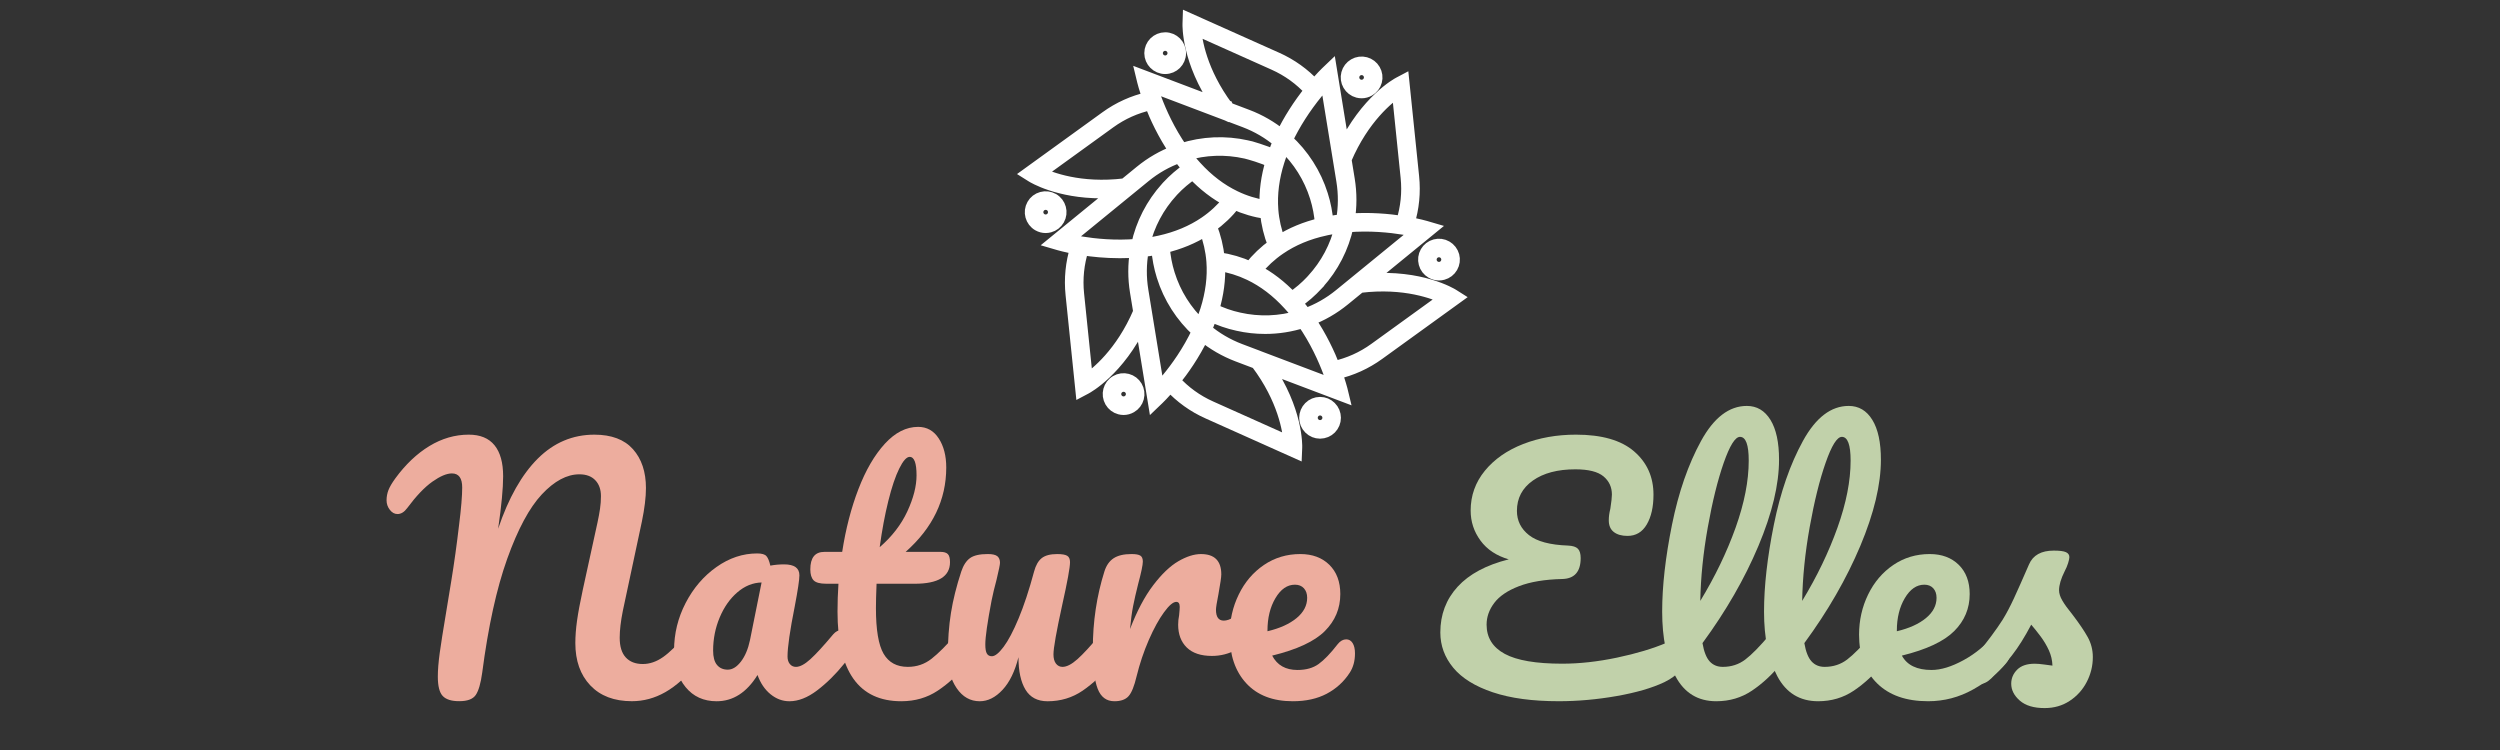 <?xml version="1.0" encoding="utf-8"?>
<!-- Generator: Adobe Illustrator 16.0.0, SVG Export Plug-In . SVG Version: 6.00 Build 0)  -->
<!DOCTYPE svg PUBLIC "-//W3C//DTD SVG 1.1//EN" "http://www.w3.org/Graphics/SVG/1.1/DTD/svg11.dtd">
<svg version="1.1" id="Calque_1" xmlns:x="http://ns.adobe.com/Extensibility/1.0/" xmlns:i="http://ns.adobe.com/AdobeIllustrator/10.0/" xmlns:graph="http://ns.adobe.com/Graphs/1.0/"
	 xmlns="http://www.w3.org/2000/svg" xmlns:xlink="http://www.w3.org/1999/xlink" x="0px" y="0px" width="200px" height="60px"
	 viewBox="0 0 200 60" enable-background="new 0 0 200 60" xml:space="preserve">
<rect x="0" y="0" width="200" height="60" fill="#333333" stroke="none"/>
<g>
	<path fill="#FFFFFF" stroke="#FFFFFF" stroke-miterlimit="10" d="M116.521,23.799l-0.302-0.191
		c-0.109-0.067-2.54-1.558-6.758-1.231l5.006-4.091l-0.44-0.129c-0.022-0.007-0.527-0.154-1.362-0.305
		c0.374-1.204,0.497-2.453,0.366-3.717l-0.787-7.646l-0.316,0.167c-0.113,0.059-2.62,1.415-4.447,5.233l-1.037-6.383l-0.334,0.319
		c-0.018,0.017-0.396,0.382-0.943,1.028c-0.856-0.928-1.879-1.661-3.037-2.178l-7.018-3.14l-0.012,0.358
		c-0.005,0.127-0.083,2.979,2.311,6.467L91.365,6.07l0.108,0.447c0.005,0.024,0.131,0.537,0.42,1.333
		c-1.236,0.278-2.38,0.795-3.408,1.54l-6.23,4.505l0.304,0.191c0.096,0.061,2.083,1.281,5.567,1.281
		c0.377,0,0.775-0.017,1.186-0.048l-5.005,4.089l0.442,0.129c0.023,0.007,0.53,0.154,1.362,0.305
		c-0.374,1.206-0.498,2.457-0.367,3.721l0.787,7.646l0.318-0.168c0.112-0.059,2.618-1.417,4.445-5.234l1.04,6.381l0.333-0.319
		c0.018-0.016,0.399-0.383,0.943-1.03c0.86,0.93,1.88,1.664,3.039,2.18l7.013,3.141l0.015-0.358
		c0.006-0.127,0.081-2.978-2.315-6.468l6.052,2.291l-0.108-0.446c-0.008-0.024-0.134-0.536-0.419-1.331
		c1.228-0.278,2.37-0.796,3.402-1.543L116.521,23.799z M110.2,21.146l-2.991,2.443c-0.838,0.687-1.772,1.214-2.773,1.574
		c-0.202-0.277-0.412-0.542-0.622-0.791c-0.045-0.052-0.091-0.106-0.142-0.164c0.624-0.426,1.194-0.92,1.697-1.471l0.067-0.07
		v-0.006c1.174-1.294,1.982-2.872,2.351-4.576c1.787-0.154,3.436,0.02,4.521,0.198c0.467,0.077,0.851,0.159,1.123,0.223
		L110.2,21.146z M96.059,26.038c-1.194-1.12-2.079-2.53-2.568-4.101c-0.221-0.703-0.357-1.432-0.408-2.169
		c1.249-0.297,2.375-0.762,3.355-1.388c0.314,0.818,0.508,1.668,0.573,2.529c0.096,1.254-0.072,2.569-0.497,3.912
		c-0.048,0.153-0.104,0.308-0.157,0.454C96.267,25.53,96.166,25.785,96.059,26.038z M93.763,15.284l0.054-0.06
		c0.486-0.519,1.032-0.98,1.622-1.377c0.876,0.933,1.843,1.676,2.876,2.211c-0.547,0.681-1.185,1.273-1.898,1.758
		c-1.04,0.71-2.264,1.223-3.641,1.526c-0.166,0.037-0.32,0.068-0.47,0.095c-0.265,0.048-0.535,0.088-0.812,0.12
		C91.867,17.965,92.647,16.494,93.763,15.284z M101.746,12.918c-0.371,1.227-0.533,2.438-0.48,3.605
		c-0.864-0.136-1.694-0.393-2.472-0.769c-1.136-0.543-2.191-1.346-3.142-2.391c-0.096-0.101-0.193-0.211-0.317-0.357
		c-0.173-0.203-0.342-0.413-0.511-0.64c1.565-0.473,3.227-0.533,4.828-0.173l0.049,0.011
		C99.961,12.269,101.053,12.568,101.746,12.918z M102.419,12.418c0.088-0.245,0.186-0.496,0.298-0.759
		c1.188,1.112,2.074,2.52,2.566,4.09c0.222,0.71,0.361,1.442,0.411,2.176c-1.247,0.293-2.372,0.76-3.355,1.39
		c-0.314-0.817-0.508-1.667-0.573-2.527c-0.096-1.259,0.073-2.577,0.501-3.918C102.312,12.728,102.361,12.58,102.419,12.418z
		 M105.016,22.403l-0.063,0.069v0.003c-0.48,0.515-1.021,0.974-1.611,1.372c-0.882-0.935-1.848-1.677-2.879-2.211
		c0.547-0.678,1.185-1.268,1.899-1.755c1.041-0.714,2.266-1.228,3.639-1.526l0.144-0.034c0.097-0.02,0.194-0.037,0.291-0.055
		l0.034-0.006c0.278-0.05,0.548-0.091,0.811-0.123C106.909,19.727,106.129,21.196,105.016,22.403z M97.476,20.678
		c-0.086-0.878-0.295-1.742-0.627-2.574c0.718-0.512,1.361-1.126,1.914-1.83c0.802,0.367,1.655,0.616,2.54,0.744
		c0.085,0.879,0.294,1.743,0.626,2.575c-0.719,0.513-1.361,1.126-1.914,1.826C99.21,21.054,98.357,20.805,97.476,20.678z
		 M97.511,21.173c0.861,0.134,1.691,0.391,2.472,0.765c1.133,0.542,2.19,1.345,3.141,2.389c0.125,0.133,0.229,0.25,0.319,0.357
		c0.172,0.203,0.343,0.418,0.509,0.641c-1.565,0.474-3.226,0.534-4.829,0.173c-0.722-0.157-1.424-0.403-2.087-0.73
		C97.402,23.542,97.563,22.334,97.511,21.173z M111.839,7.282l0.709,6.901c0.126,1.222,0.003,2.427-0.365,3.587
		c-1.081-0.166-2.626-0.312-4.299-0.182c0.174-1.06,0.174-2.141,0-3.22l-0.24-1.474c0-0.059-0.003-0.119-0.006-0.179
		C109.05,9.413,111.066,7.804,111.839,7.282z M106.113,6.514l1.29,7.933c0.175,1.069,0.167,2.141-0.021,3.189
		c-0.323,0.035-0.655,0.083-0.999,0.146l-0.038,0.007c-0.055,0.01-0.113,0.021-0.172,0.033c-0.059-0.749-0.199-1.494-0.429-2.216
		c-0.535-1.704-1.51-3.226-2.822-4.414c0.601-1.282,1.441-2.597,2.437-3.813C105.659,7.011,105.922,6.719,106.113,6.514z
		 M101.93,5.118c1.119,0.5,2.102,1.21,2.924,2.113c-0.934,1.164-1.726,2.409-2.311,3.631c-0.836-0.685-1.77-1.227-2.784-1.609
		l-1.381-0.523c-0.053-0.029-0.102-0.055-0.15-0.079l-0.032-0.062h-0.029c-2.125-2.853-2.505-5.383-2.572-6.307L101.93,5.118z
		 M97.992,9.101l0.189,0.072l0.004,0.002l0.001-0.001l1.401,0.531c1.004,0.38,1.929,0.923,2.747,1.613
		c-0.142,0.329-0.264,0.637-0.37,0.936c-0.026,0.068-0.048,0.133-0.069,0.197c-0.326-0.158-0.742-0.319-1.249-0.479
		c-0.501-0.159-0.752-0.233-0.893-0.251c-1.734-0.39-3.538-0.308-5.227,0.233c-1.03-1.478-1.7-2.988-2.082-4.01
		c-0.168-0.444-0.289-0.819-0.372-1.086L97.992,9.101z M83.146,13.849l5.624-4.067c0.992-0.718,2.1-1.213,3.294-1.473
		c0.391,1.013,1.033,2.419,1.986,3.81c-1.006,0.378-1.943,0.917-2.791,1.61l-1.158,0.947c-0.049,0.029-0.098,0.061-0.146,0.094
		C86.39,15.198,83.984,14.255,83.146,13.849z M91.568,14.104c0.838-0.687,1.772-1.214,2.774-1.574
		c0.206,0.283,0.413,0.545,0.624,0.791c0.052,0.06,0.097,0.114,0.141,0.164c-0.618,0.424-1.189,0.916-1.699,1.467l-0.064,0.073v0
		c-1.176,1.298-1.987,2.878-2.355,4.583c-1.774,0.156-3.43-0.018-4.519-0.198c-0.468-0.077-0.853-0.159-1.126-0.223L91.568,14.104z
		 M86.939,30.414l-0.711-6.901c-0.125-1.221-0.001-2.427,0.368-3.59c0.793,0.122,1.833,0.233,2.985,0.233
		c0.424,0,0.865-0.016,1.313-0.051c-0.174,1.061-0.176,2.143-0.001,3.224l0.241,1.473c0,0.059,0.003,0.12,0.006,0.178
		C89.729,28.281,87.709,29.892,86.939,30.414z M92.664,31.179l-1.014-6.224l-0.278-1.706c-0.174-1.071-0.165-2.143,0.023-3.192
		c0.338-0.035,0.672-0.083,0.999-0.142c0.069-0.012,0.14-0.025,0.21-0.04c0.057,0.75,0.198,1.491,0.423,2.208
		c0.531,1.702,1.507,3.226,2.823,4.421c-0.763,1.633-1.737,2.967-2.433,3.809C93.118,30.681,92.854,30.973,92.664,31.179z
		 M96.849,32.575c-1.118-0.5-2.101-1.21-2.924-2.116c0.682-0.845,1.58-2.104,2.307-3.626c0.833,0.681,1.77,1.224,2.79,1.612
		l1.401,0.53c0.053,0.028,0.098,0.053,0.144,0.075c2.163,2.875,2.549,5.432,2.615,6.361L96.849,32.575z M100.786,28.596
		l-0.014-0.005l-0.2-0.079l-1.379-0.521c-1.011-0.384-1.935-0.929-2.751-1.616c0.136-0.311,0.261-0.624,0.372-0.936
		c0.024-0.066,0.048-0.134,0.073-0.204c0.68,0.329,1.396,0.577,2.132,0.736c0.723,0.164,1.459,0.244,2.192,0.244
		c1.026,0,2.053-0.16,3.039-0.477c1.03,1.474,1.702,2.988,2.086,4.015c0.169,0.442,0.29,0.815,0.371,1.083L100.786,28.596z
		 M106.717,29.388c-0.394-1.017-1.038-2.427-1.992-3.815c1.008-0.376,1.944-0.915,2.793-1.608l1.146-0.936
		c0.053-0.035,0.104-0.068,0.15-0.101c3.57-0.433,5.979,0.511,6.817,0.917l-5.625,4.067
		C109.012,28.632,107.903,29.127,106.717,29.388z"/>
	<path fill="#FFFFFF" stroke="#FFFFFF" stroke-miterlimit="10" d="M93.215,5.423c0.645,0,1.168-0.525,1.168-1.17
		s-0.523-1.17-1.168-1.17c-0.646,0-1.171,0.525-1.171,1.17S92.569,5.423,93.215,5.423z M93.215,3.567
		c0.377,0,0.685,0.307,0.685,0.685c0,0.377-0.308,0.685-0.685,0.685c-0.379,0-0.686-0.308-0.686-0.685
		C92.529,3.875,92.836,3.567,93.215,3.567z"/>
	<path fill="#FFFFFF" stroke="#FFFFFF" stroke-miterlimit="10" d="M108.628,7.324c0.099,0.026,0.202,0.039,0.303,0.039
		c0.202,0,0.404-0.053,0.583-0.158c0.271-0.156,0.464-0.408,0.545-0.711c0.081-0.301,0.038-0.617-0.119-0.887
		c-0.155-0.27-0.408-0.463-0.708-0.544c-0.303-0.08-0.618-0.039-0.889,0.118c-0.271,0.157-0.465,0.409-0.546,0.711
		c-0.081,0.301-0.038,0.617,0.119,0.887C108.072,7.049,108.324,7.243,108.628,7.324z M108.267,6.017
		c0.046-0.176,0.159-0.324,0.318-0.416c0.105-0.061,0.225-0.093,0.34-0.093c0.061,0,0.121,0.009,0.18,0.024
		c0.178,0.046,0.325,0.161,0.417,0.319c0.091,0.158,0.116,0.343,0.068,0.519c-0.049,0.177-0.16,0.325-0.318,0.417
		c-0.159,0.091-0.343,0.116-0.521,0.068c-0.176-0.046-0.325-0.16-0.416-0.319C108.244,6.378,108.219,6.193,108.267,6.017z"/>
	<path fill="#FFFFFF" stroke="#FFFFFF" stroke-miterlimit="10" d="M114.103,20.184c-0.153,0.271-0.196,0.586-0.113,0.888
		c0.081,0.302,0.275,0.554,0.546,0.71l0,0c0.181,0.103,0.381,0.156,0.58,0.156c0.104,0,0.207-0.014,0.308-0.041
		c0.303-0.082,0.554-0.276,0.709-0.546c0.156-0.271,0.197-0.586,0.117-0.888c-0.084-0.301-0.278-0.554-0.549-0.709
		c-0.27-0.156-0.585-0.197-0.888-0.116C114.512,19.718,114.259,19.913,114.103,20.184z M114.525,20.425
		c0.09-0.159,0.238-0.272,0.413-0.32c0.061-0.016,0.121-0.024,0.182-0.024c0.119,0,0.234,0.031,0.339,0.091
		c0.158,0.092,0.271,0.239,0.319,0.416c0.049,0.177,0.022,0.362-0.068,0.521c-0.09,0.158-0.236,0.272-0.413,0.32
		s-0.361,0.023-0.521-0.067l0,0c-0.158-0.091-0.271-0.238-0.32-0.415C114.408,20.768,114.434,20.584,114.525,20.425z"/>
	<path fill="#FFFFFF" stroke="#FFFFFF" stroke-miterlimit="10" d="M105.606,32.253c-0.003,0-0.003,0-0.005,0
		c-0.313,0.001-0.606,0.124-0.826,0.345c-0.219,0.223-0.34,0.517-0.34,0.828c0,0.313,0.123,0.606,0.346,0.826
		c0.219,0.221,0.512,0.341,0.822,0.341c0.003,0,0.003,0,0.005,0c0.311-0.002,0.606-0.123,0.826-0.345
		c0.219-0.223,0.34-0.516,0.34-0.829c-0.002-0.312-0.123-0.605-0.346-0.825C106.21,32.374,105.917,32.253,105.606,32.253z
		 M106.091,33.906c-0.129,0.128-0.301,0.201-0.484,0.202c0,0,0,0-0.003,0c-0.182,0-0.354-0.071-0.482-0.199
		c-0.128-0.13-0.202-0.301-0.202-0.484l0,0c0-0.183,0.071-0.355,0.2-0.485c0.129-0.129,0.301-0.201,0.484-0.202c0,0,0,0,0.003,0
		c0.182,0,0.354,0.071,0.482,0.199c0.128,0.129,0.202,0.301,0.202,0.485C106.291,33.604,106.22,33.776,106.091,33.906z"/>
	<polygon fill="#FFFFFF" stroke="#FFFFFF" stroke-miterlimit="10" points="104.436,33.426 104.436,33.426 104.436,33.426 	"/>
	<path fill="#FFFFFF" stroke="#FFFFFF" stroke-miterlimit="10" d="M90.184,30.396c-0.302-0.08-0.617-0.038-0.887,0.121
		c-0.557,0.323-0.746,1.041-0.421,1.599c0.157,0.27,0.41,0.463,0.711,0.543c0.1,0.026,0.201,0.04,0.3,0.04
		c0.205,0,0.406-0.055,0.587-0.161c0.27-0.156,0.463-0.41,0.543-0.712c0.081-0.303,0.036-0.617-0.12-0.887
		C90.739,30.669,90.486,30.476,90.184,30.396z M90.548,31.702c-0.047,0.177-0.159,0.325-0.318,0.418
		c-0.158,0.092-0.342,0.117-0.519,0.069c-0.178-0.046-0.326-0.158-0.418-0.316c-0.19-0.327-0.079-0.748,0.248-0.937
		c0.106-0.062,0.223-0.093,0.343-0.093c0.058,0,0.118,0.007,0.175,0.022c0.178,0.047,0.326,0.159,0.418,0.317
		C90.57,31.341,90.595,31.525,90.548,31.702z"/>
	<path fill="#FFFFFF" stroke="#FFFFFF" stroke-miterlimit="10" d="M84.669,17.553c0.319-0.561,0.125-1.277-0.436-1.597
		c-0.271-0.154-0.586-0.194-0.889-0.112c-0.301,0.082-0.553,0.276-0.707,0.548c-0.32,0.561-0.125,1.277,0.436,1.597
		c0.179,0.102,0.377,0.154,0.578,0.154c0.104,0,0.207-0.014,0.31-0.042C84.263,18.019,84.515,17.824,84.669,17.553z M84.248,17.313
		c-0.09,0.159-0.237,0.273-0.414,0.321c-0.176,0.048-0.362,0.025-0.52-0.065c-0.328-0.188-0.443-0.607-0.255-0.936
		c0.126-0.221,0.357-0.345,0.596-0.345c0.116,0,0.232,0.029,0.339,0.09c0.159,0.091,0.273,0.238,0.321,0.415
		C84.362,16.969,84.338,17.153,84.248,17.313z"/>
</g>
<path fill="#EDAD9E" d="M35.426,55.687c-0.267-0.275-0.4-0.795-0.4-1.563c0-0.516,0.05-1.141,0.15-1.875
	c0.1-0.732,0.275-1.842,0.525-3.324c0.033-0.201,0.167-1.014,0.4-2.438c0.233-1.426,0.441-2.922,0.625-4.488
	c0.167-1.333,0.25-2.333,0.25-3c0-0.75-0.275-1.125-0.825-1.125c-0.417,0-0.938,0.221-1.563,0.662
	c-0.625,0.442-1.296,1.146-2.013,2.113c-0.233,0.316-0.492,0.475-0.775,0.475c-0.234,0-0.438-0.112-0.613-0.338
	c-0.175-0.225-0.262-0.479-0.262-0.762s0.05-0.555,0.15-0.813s0.283-0.57,0.55-0.938c0.816-1.117,1.725-1.979,2.725-2.588
	c1-0.607,2.05-0.912,3.15-0.912c0.917,0,1.604,0.283,2.063,0.85s0.688,1.393,0.688,2.475c0,0.967-0.133,2.367-0.4,4.201
	c0.833-2.467,1.892-4.338,3.175-5.613c1.283-1.275,2.791-1.912,4.525-1.912c1.366,0,2.396,0.387,3.087,1.162
	c0.691,0.775,1.038,1.813,1.038,3.113c0,0.732-0.109,1.625-0.325,2.674l-1.525,7.15c-0.167,0.834-0.25,1.551-0.25,2.15
	c0,0.699,0.163,1.225,0.487,1.574c0.325,0.35,0.779,0.525,1.363,0.525c0.55,0,1.087-0.184,1.612-0.551
	c0.525-0.365,1.146-0.975,1.863-1.824c0.2-0.232,0.425-0.35,0.675-0.35c0.216,0,0.388,0.1,0.513,0.299
	c0.125,0.201,0.188,0.477,0.188,0.826c0,0.65-0.159,1.166-0.475,1.549c-0.867,1.051-1.725,1.818-2.575,2.301
	c-0.85,0.484-1.742,0.725-2.675,0.725c-1.417,0-2.525-0.42-3.325-1.262c-0.8-0.842-1.2-1.971-1.2-3.389
	c0-0.549,0.045-1.148,0.137-1.799c0.091-0.65,0.246-1.475,0.462-2.475l1-4.576c0.033-0.149,0.092-0.416,0.175-0.799
	c0.083-0.384,0.15-0.746,0.2-1.088c0.05-0.342,0.075-0.68,0.075-1.013c0-0.533-0.15-0.958-0.45-1.274
	c-0.3-0.316-0.725-0.476-1.275-0.476c-1,0-2,0.534-3,1.601s-1.925,2.787-2.775,5.162s-1.517,5.412-2,9.111
	c-0.117,0.852-0.288,1.443-0.513,1.775c-0.225,0.334-0.662,0.5-1.313,0.5C36.134,56.099,35.692,55.962,35.426,55.687z"/>
<path fill="#EDAD9E" d="M54.851,54.974c-0.617-0.75-0.925-1.732-0.925-2.949c0-1.334,0.308-2.596,0.925-3.787
	s1.438-2.15,2.463-2.875c1.025-0.726,2.112-1.088,3.262-1.088c0.367,0,0.613,0.07,0.738,0.213c0.125,0.141,0.229,0.396,0.313,0.762
	c0.35-0.066,0.716-0.1,1.1-0.1c0.816,0,1.225,0.291,1.225,0.875c0,0.35-0.125,1.184-0.375,2.5c-0.383,1.916-0.575,3.25-0.575,4
	c0,0.25,0.063,0.449,0.188,0.6s0.287,0.225,0.487,0.225c0.316,0,0.7-0.203,1.15-0.611c0.45-0.408,1.058-1.072,1.825-1.988
	c0.2-0.232,0.425-0.35,0.675-0.35c0.216,0,0.388,0.1,0.513,0.299c0.125,0.201,0.188,0.477,0.188,0.826
	c0,0.666-0.159,1.184-0.475,1.549c-0.684,0.852-1.409,1.568-2.175,2.15c-0.767,0.584-1.509,0.875-2.225,0.875
	c-0.55,0-1.054-0.188-1.513-0.563s-0.804-0.887-1.038-1.537c-0.867,1.4-1.958,2.1-3.275,2.1
	C56.292,56.099,55.467,55.724,54.851,54.974z M59.276,52.925c0.333-0.434,0.575-1.01,0.725-1.727l0.925-4.6
	c-0.7,0.018-1.346,0.279-1.938,0.788c-0.592,0.509-1.063,1.179-1.413,2.013s-0.525,1.717-0.525,2.65
	c0,0.516,0.104,0.898,0.313,1.148c0.208,0.25,0.496,0.375,0.862,0.375S58.942,53.358,59.276,52.925z"/>
<path fill="#EDAD9E" d="M77.663,50.698c0.125,0.201,0.188,0.477,0.188,0.826c0,0.666-0.158,1.184-0.475,1.549
	c-0.717,0.885-1.5,1.609-2.35,2.176s-1.825,0.85-2.925,0.85c-3.4,0-5.1-2.391-5.1-7.174c0-0.734,0.025-1.476,0.075-2.226H66.1
	c-0.5,0-0.837-0.091-1.012-0.274c-0.175-0.184-0.263-0.476-0.263-0.875c0-0.934,0.375-1.4,1.125-1.4h1.425
	c0.283-1.834,0.716-3.508,1.3-5.025c0.583-1.516,1.288-2.725,2.112-3.625c0.825-0.9,1.713-1.35,2.663-1.35
	c0.7,0,1.25,0.309,1.65,0.925c0.4,0.616,0.6,1.392,0.6,2.325c0,2.584-1.083,4.834-3.25,6.75h2.8c0.266,0,0.458,0.059,0.575,0.175
	S76,44.657,76,44.974c0,1.15-0.942,1.726-2.825,1.726h-3.05c-0.034,0.833-0.05,1.483-0.05,1.95c0,1.732,0.204,2.949,0.613,3.65
	c0.408,0.699,1.054,1.049,1.938,1.049c0.716,0,1.35-0.217,1.9-0.65c0.55-0.432,1.2-1.082,1.95-1.949
	c0.2-0.232,0.425-0.35,0.675-0.35C77.367,50.399,77.538,50.499,77.663,50.698z M71.938,37.487c-0.309,0.625-0.6,1.491-0.875,2.6
	c-0.275,1.108-0.504,2.338-0.688,3.688c0.983-0.85,1.721-1.805,2.212-2.863c0.491-1.058,0.737-2.02,0.737-2.887
	c0-0.983-0.184-1.475-0.55-1.475C72.525,36.55,72.246,36.862,71.938,37.487z"/>
<path fill="#EDAD9E" d="M76.538,55.062c-0.475-0.691-0.712-1.555-0.712-2.588c0-1.25,0.083-2.395,0.25-3.438
	c0.166-1.041,0.441-2.145,0.825-3.313c0.167-0.5,0.4-0.857,0.7-1.074c0.3-0.217,0.775-0.325,1.425-0.325
	c0.367,0,0.621,0.059,0.763,0.175C79.929,44.616,80,44.791,80,45.024c0,0.133-0.092,0.584-0.275,1.35
	c-0.167,0.617-0.3,1.176-0.4,1.676c-0.334,1.75-0.5,2.916-0.5,3.5c0,0.35,0.041,0.596,0.125,0.736
	c0.083,0.143,0.216,0.213,0.4,0.213c0.25,0,0.563-0.25,0.938-0.75s0.775-1.258,1.2-2.275c0.425-1.016,0.838-2.266,1.238-3.75
	c0.133-0.5,0.337-0.857,0.612-1.074c0.275-0.217,0.688-0.325,1.239-0.325c0.383,0,0.648,0.046,0.799,0.138s0.225,0.262,0.225,0.512
	c0,0.418-0.207,1.559-0.625,3.426c-0.467,2.133-0.699,3.449-0.699,3.949c0,0.316,0.066,0.563,0.199,0.738
	c0.135,0.174,0.309,0.262,0.525,0.262c0.334,0,0.729-0.203,1.188-0.611s1.07-1.072,1.838-1.988c0.199-0.232,0.426-0.35,0.676-0.35
	c0.215,0,0.387,0.1,0.512,0.299c0.125,0.201,0.188,0.477,0.188,0.826c0,0.666-0.158,1.184-0.475,1.549
	c-0.717,0.885-1.488,1.609-2.313,2.176c-0.826,0.566-1.764,0.85-2.813,0.85c-0.8,0-1.387-0.309-1.762-0.924
	c-0.375-0.617-0.563-1.484-0.563-2.602c-0.284,1.135-0.708,2.006-1.275,2.613c-0.567,0.609-1.175,0.912-1.825,0.912
	C77.625,56.099,77.013,55.753,76.538,55.062z"/>
<path fill="#EDAD9E" d="M87.813,55.099c-0.258-0.666-0.387-1.732-0.387-3.199c0-2.166,0.309-4.225,0.924-6.176
	c0.15-0.482,0.396-0.837,0.738-1.063c0.342-0.225,0.82-0.337,1.438-0.337c0.334,0,0.566,0.042,0.699,0.125
	c0.135,0.083,0.201,0.241,0.201,0.476c0,0.266-0.125,0.866-0.375,1.799c-0.168,0.668-0.301,1.25-0.4,1.75s-0.184,1.117-0.25,1.85
	c0.551-1.432,1.166-2.6,1.85-3.499s1.354-1.542,2.014-1.925c0.658-0.383,1.262-0.575,1.813-0.575c1.082,0,1.625,0.542,1.625,1.625
	c0,0.217-0.076,0.741-0.227,1.575c-0.133,0.666-0.199,1.084-0.199,1.25c0,0.584,0.209,0.875,0.625,0.875
	c0.467,0,1.066-0.367,1.801-1.1c0.215-0.217,0.441-0.326,0.674-0.326c0.217,0,0.389,0.096,0.514,0.287
	c0.125,0.193,0.188,0.447,0.188,0.764c0,0.617-0.168,1.1-0.5,1.449c-0.467,0.484-1.014,0.896-1.639,1.238s-1.287,0.512-1.986,0.512
	c-0.885,0-1.555-0.225-2.014-0.674c-0.459-0.451-0.688-1.059-0.688-1.826c0-0.25,0.025-0.5,0.076-0.75
	c0.033-0.332,0.049-0.559,0.049-0.674c0-0.268-0.092-0.4-0.275-0.4c-0.25,0-0.578,0.279-0.986,0.838s-0.813,1.295-1.213,2.211
	c-0.4,0.918-0.725,1.885-0.975,2.9c-0.184,0.783-0.396,1.313-0.639,1.588c-0.24,0.275-0.621,0.412-1.137,0.412
	C88.518,56.099,88.07,55.767,87.813,55.099z"/>
<path fill="#EDAD9E" d="M108.211,51.448c0.125,0.201,0.188,0.477,0.188,0.826c0,0.6-0.141,1.117-0.424,1.549
	c-0.467,0.717-1.08,1.275-1.838,1.676s-1.662,0.6-2.713,0.6c-1.6,0-2.842-0.479-3.725-1.438c-0.883-0.957-1.324-2.254-1.324-3.887
	c0-1.15,0.24-2.221,0.725-3.213c0.482-0.991,1.154-1.779,2.012-2.362c0.859-0.583,1.83-0.875,2.912-0.875
	c0.967,0,1.742,0.288,2.326,0.862c0.582,0.575,0.875,1.354,0.875,2.338c0,1.15-0.412,2.137-1.238,2.963
	c-0.824,0.824-2.229,1.479-4.213,1.961c0.4,0.768,1.076,1.15,2.025,1.15c0.684,0,1.246-0.158,1.688-0.475s0.955-0.85,1.537-1.6
	c0.201-0.25,0.426-0.375,0.676-0.375C107.916,51.149,108.086,51.249,108.211,51.448z M102.037,47.849
	c-0.426,0.717-0.639,1.584-0.639,2.6v0.051c0.984-0.232,1.76-0.584,2.326-1.051c0.566-0.465,0.85-1.008,0.85-1.624
	c0-0.316-0.088-0.571-0.262-0.763c-0.176-0.191-0.414-0.287-0.713-0.287C102.982,46.774,102.461,47.133,102.037,47.849z"/>
<path fill="#C1D1AA" d="M133.949,51.274c0.268,0,0.467,0.1,0.6,0.299c0.135,0.201,0.201,0.459,0.201,0.775
	c0,0.5-0.121,0.926-0.363,1.275s-0.654,0.666-1.236,0.949c-0.984,0.467-2.26,0.838-3.826,1.113s-3.107,0.412-4.625,0.412
	c-2.1,0-3.857-0.236-5.275-0.713c-1.416-0.475-2.471-1.129-3.162-1.961c-0.691-0.834-1.037-1.775-1.037-2.826
	c0-1.434,0.463-2.653,1.387-3.662c0.926-1.008,2.289-1.737,4.088-2.188c-0.982-0.283-1.736-0.783-2.262-1.5s-0.787-1.516-0.787-2.4
	c0-1.199,0.379-2.262,1.137-3.188c0.758-0.924,1.779-1.637,3.063-2.137s2.691-0.75,4.225-0.75c2.066,0,3.617,0.445,4.65,1.338
	c1.033,0.891,1.551,2.045,1.551,3.462c0,0.983-0.18,1.779-0.539,2.388c-0.357,0.608-0.871,0.912-1.537,0.912
	c-0.467,0-0.834-0.104-1.1-0.313c-0.268-0.208-0.4-0.521-0.4-0.938c0-0.283,0.041-0.592,0.125-0.925
	c0.084-0.55,0.125-0.925,0.125-1.125c0-0.601-0.225-1.087-0.674-1.462c-0.451-0.375-1.201-0.563-2.25-0.563
	c-1.418,0-2.551,0.299-3.4,0.899s-1.275,1.409-1.275,2.425c0,0.783,0.32,1.43,0.963,1.938c0.641,0.509,1.688,0.787,3.137,0.838
	c0.367,0.017,0.625,0.1,0.775,0.25s0.225,0.4,0.225,0.75c0,1.1-0.5,1.658-1.5,1.675c-1.383,0.034-2.529,0.226-3.438,0.575
	s-1.566,0.796-1.975,1.338c-0.408,0.541-0.613,1.121-0.613,1.736c0,1.033,0.484,1.813,1.451,2.338s2.5,0.787,4.6,0.787
	c1.383,0,2.846-0.162,4.387-0.486c1.543-0.326,2.863-0.721,3.963-1.188C133.574,51.323,133.783,51.274,133.949,51.274z"/>
<path fill="#C1D1AA" d="M142.787,50.698c0.125,0.201,0.188,0.477,0.188,0.826c0,0.666-0.158,1.184-0.475,1.549
	c-0.717,0.885-1.496,1.609-2.338,2.176s-1.797,0.85-2.863,0.85c-1.467,0-2.555-0.666-3.262-2c-0.709-1.332-1.063-3.059-1.063-5.174
	c0-2.033,0.262-4.351,0.787-6.951c0.525-2.6,1.301-4.832,2.324-6.699c1.025-1.867,2.246-2.801,3.664-2.801
	c0.799,0,1.428,0.371,1.887,1.113s0.688,1.805,0.688,3.188c0,1.983-0.551,4.283-1.65,6.9c-1.1,2.616-2.592,5.207-4.475,7.773
	c0.117,0.684,0.309,1.172,0.574,1.463c0.268,0.293,0.617,0.438,1.051,0.438c0.684,0,1.283-0.195,1.801-0.588
	c0.516-0.391,1.174-1.063,1.975-2.012c0.199-0.232,0.424-0.35,0.674-0.35C142.49,50.399,142.662,50.499,142.787,50.698z
	 M137.898,37.024c-0.482,1.383-0.908,3.1-1.273,5.15c-0.367,2.049-0.568,4.016-0.602,5.899c1.184-1.95,2.125-3.903,2.826-5.862
	c0.699-1.959,1.049-3.746,1.049-5.363c0-1.266-0.232-1.899-0.699-1.899C138.816,34.949,138.383,35.642,137.898,37.024z"/>
<path fill="#C1D1AA" d="M150.936,50.698c0.125,0.201,0.188,0.477,0.188,0.826c0,0.666-0.158,1.184-0.475,1.549
	c-0.717,0.885-1.496,1.609-2.338,2.176s-1.795,0.85-2.861,0.85c-1.467,0-2.555-0.666-3.264-2c-0.709-1.332-1.063-3.059-1.063-5.174
	c0-2.033,0.264-4.351,0.787-6.951c0.525-2.6,1.301-4.832,2.326-6.699s2.246-2.801,3.662-2.801c0.801,0,1.43,0.371,1.887,1.113
	c0.459,0.742,0.688,1.805,0.688,3.188c0,1.983-0.549,4.283-1.648,6.9c-1.102,2.616-2.592,5.207-4.477,7.773
	c0.117,0.684,0.309,1.172,0.576,1.463c0.266,0.293,0.615,0.438,1.049,0.438c0.684,0,1.283-0.195,1.801-0.588
	c0.516-0.391,1.176-1.063,1.975-2.012c0.201-0.232,0.426-0.35,0.676-0.35C150.641,50.399,150.811,50.499,150.936,50.698z
	 M146.049,37.024c-0.484,1.383-0.908,3.1-1.275,5.15c-0.367,2.049-0.566,4.016-0.6,5.899c1.184-1.95,2.125-3.903,2.824-5.862
	c0.701-1.959,1.051-3.746,1.051-5.363c0-1.266-0.234-1.899-0.701-1.899C146.965,34.949,146.531,35.642,146.049,37.024z"/>
<path fill="#C1D1AA" d="M160.762,50.698c0.125,0.201,0.188,0.477,0.188,0.826c0,0.666-0.158,1.184-0.475,1.549
	c-0.617,0.75-1.488,1.443-2.613,2.076s-2.33,0.949-3.613,0.949c-1.75,0-3.107-0.475-4.074-1.424c-0.967-0.951-1.449-2.25-1.449-3.9
	c0-1.15,0.24-2.221,0.725-3.213c0.482-0.991,1.154-1.779,2.012-2.362c0.859-0.583,1.83-0.875,2.912-0.875
	c0.967,0,1.742,0.288,2.326,0.862c0.582,0.575,0.875,1.354,0.875,2.338c0,1.15-0.412,2.137-1.238,2.963
	c-0.824,0.824-2.221,1.479-4.188,1.961c0.416,0.768,1.209,1.15,2.375,1.15c0.75,0,1.604-0.262,2.563-0.787s1.787-1.213,2.488-2.063
	c0.199-0.232,0.424-0.35,0.674-0.35C160.465,50.399,160.637,50.499,160.762,50.698z M152.387,47.849
	c-0.426,0.717-0.639,1.584-0.639,2.6v0.051c0.984-0.232,1.76-0.584,2.326-1.051c0.566-0.465,0.85-1.008,0.85-1.624
	c0-0.316-0.088-0.571-0.262-0.763c-0.176-0.191-0.414-0.287-0.713-0.287C153.332,46.774,152.811,47.133,152.387,47.849z"/>
<path fill="#C1D1AA" d="M161.586,56.05c-0.459-0.4-0.688-0.852-0.688-1.352c0-0.432,0.158-0.807,0.475-1.125
	c0.316-0.316,0.783-0.475,1.4-0.475c0.217,0,0.471,0.021,0.762,0.063c0.291,0.043,0.514,0.072,0.662,0.088
	c-0.016-0.434-0.111-0.842-0.287-1.225c-0.174-0.383-0.396-0.754-0.662-1.113c-0.268-0.357-0.518-0.67-0.75-0.938
	c-0.518,0.984-1.029,1.801-1.537,2.451c-0.51,0.648-1.063,1.266-1.662,1.85c-0.301,0.299-0.617,0.449-0.951,0.449
	c-0.266,0-0.482-0.096-0.65-0.287c-0.166-0.191-0.25-0.43-0.25-0.713c0-0.332,0.117-0.641,0.352-0.924l0.324-0.4
	c0.916-1.133,1.607-2.066,2.074-2.801c0.301-0.482,0.605-1.059,0.914-1.725c0.307-0.666,0.711-1.574,1.211-2.725
	c0.316-0.733,0.977-1.1,1.977-1.1c0.465,0,0.791,0.041,0.975,0.125c0.184,0.083,0.275,0.217,0.275,0.399
	c0,0.101-0.035,0.259-0.102,0.476s-0.158,0.434-0.273,0.649c-0.301,0.601-0.451,1.108-0.451,1.524c0,0.25,0.088,0.525,0.264,0.826
	c0.174,0.299,0.445,0.674,0.813,1.125c0.533,0.699,0.938,1.295,1.211,1.787c0.275,0.492,0.414,1.029,0.414,1.611
	c0,0.701-0.164,1.363-0.488,1.988s-0.779,1.129-1.363,1.512c-0.582,0.385-1.25,0.576-2,0.576
	C162.707,56.649,162.043,56.448,161.586,56.05z"/>
</svg>
